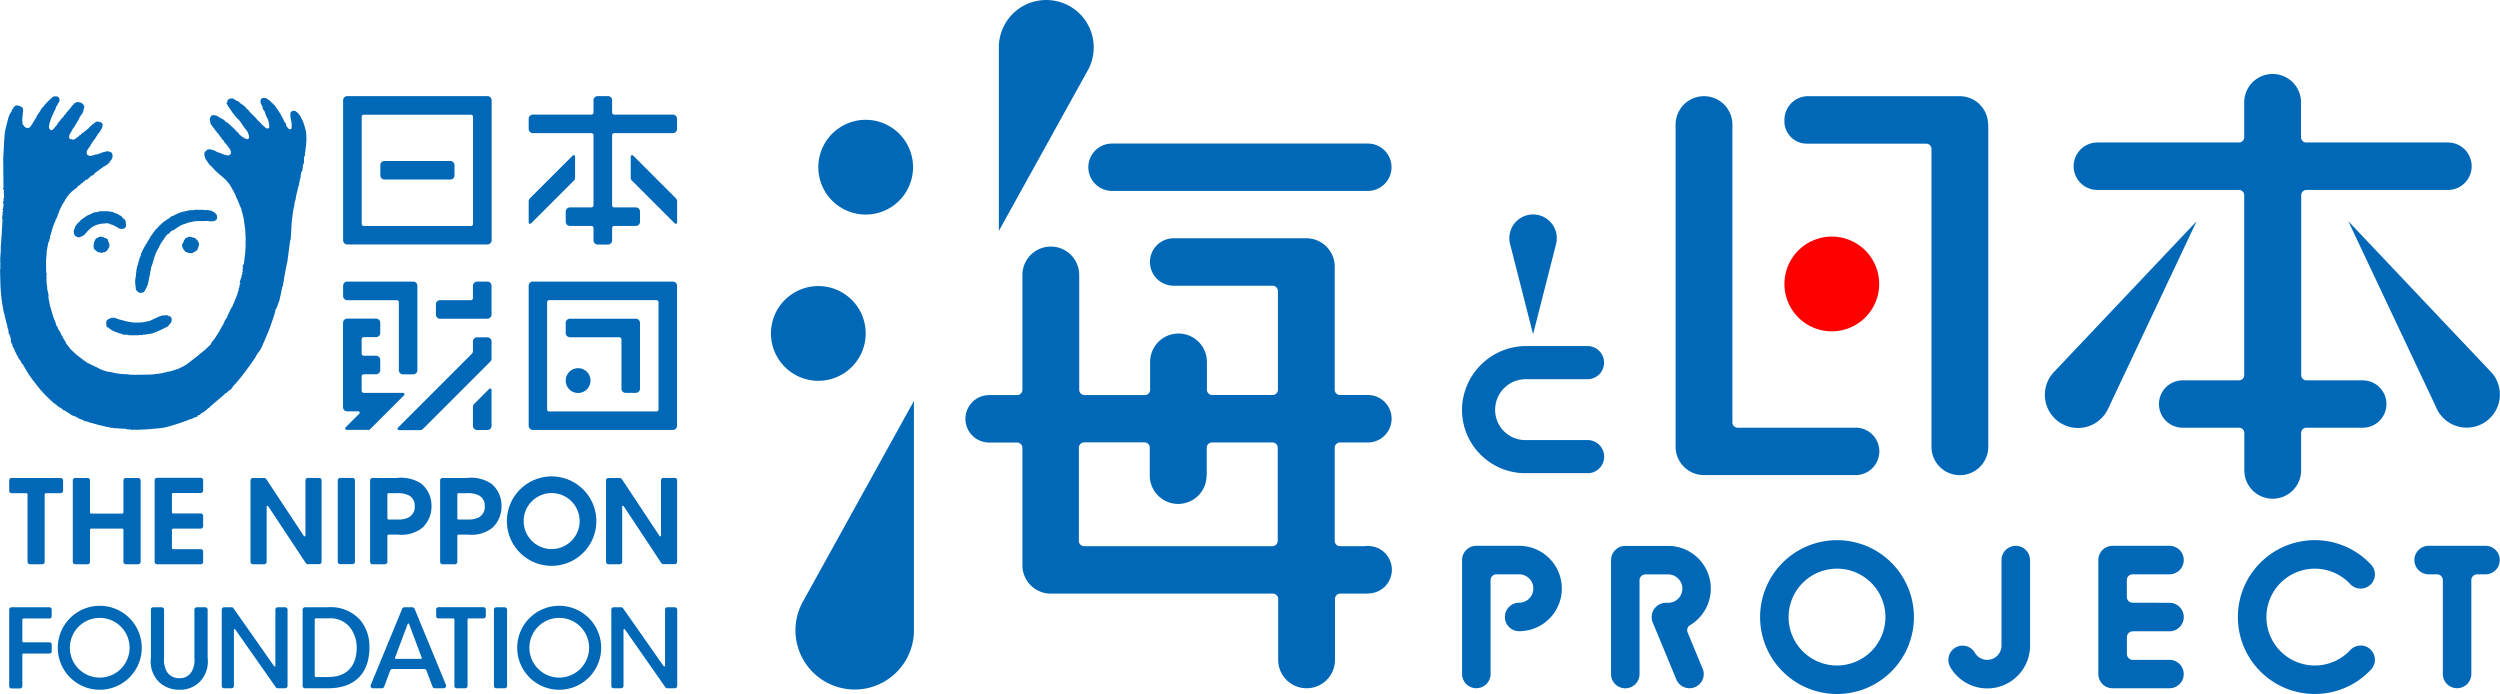 <svg xmlns="http://www.w3.org/2000/svg" width="283.454" height="78.686" viewBox="0 0 283.454 78.686">
  <g id="グループ_1" data-name="グループ 1" transform="translate(-0.007 0.006)">
    <path id="パス_1" data-name="パス 1" d="M2.02,11.96a.465.465,0,0,0-.24,0c-.08.03-.08.09-.08.09a.168.168,0,0,1-.08.04c-.05,0-.08.1-.09.13s-.05.09-.05.09l-.11.13s-.03.03-.02.06a.238.238,0,0,1-.03.12c-.02.02-.16.24-.19.29s-.15.37-.16.4a2.835,2.835,0,0,0-.07.28c-.03.08-.33,1.27-.33,1.36s-.03.14-.05.45a4.843,4.843,0,0,1-.04.52c0,.09-.12,2.2-.11,2.32a1.382,1.382,0,0,1,0,.29c0,.08.01.21.01.34S.4,21.16.4,21.24s-.14.18.03.28c0,0,.03,0,.03.07s-.05.12-.02.14.03.05,0,.08a.061.061,0,0,0,.01.1c.04.03.01.09,0,.12s-.02.08,0,.1a.4.4,0,0,1,0,.29c-.04.08-.07.25-.03.3s0,.07-.02.09-.11.07-.02.22a.47.47,0,0,1,0,.32s-.05.03,0,.07-.02.12-.02.15.02.04,0,.07-.14.09,0,.21c0,0-.02.13-.02.16s-.15.13-.01.14a.26.26,0,0,1-.03.15c-.03.06-.07.08-.03.1a.064.064,0,0,1,.01.1c-.05.07-.06.12-.02.15s0,.07,0,.07a.075.075,0,0,0,.03.12.814.814,0,0,1,0,.17c-.01.1-.09,1.45-.09,1.55S.09,27.97.09,28.11v.16s.05.06,0,.1v.12l-.07.97s.06.09.03.14-.08.12,0,.12v.37s-.11.07.02.1v.05s-.14.08,0,.12c0,0,0,.11-.04.12s.04,2.08.04,2.08a18.789,18.789,0,0,0,.38,2.9s0,.09.05.1c0,0,.02.12.03.17s.21.94.32,1.24v.12a.236.236,0,0,0,.07.19,1.024,1.024,0,0,1,.05.26.685.685,0,0,0,.08.36.407.407,0,0,1,.1.22c.01.09-.04.11.06.14,0,0,.03.23.03.34a.484.484,0,0,0,.11.36c.08.09.03.25.14.4a1.508,1.508,0,0,1,.18.36,6.976,6.976,0,0,0,.33.67.229.229,0,0,1,.07.13.141.141,0,0,0,.04.1c.03.04.19.24.22.28s.02.1.08.15,0,.13.08.15c0,0,0,.06.05.07a.075.075,0,0,1,.06.03s.07.11.08.13-.03.13.08.14c0,0,.09.2.11.23a1.27,1.27,0,0,0,.1.12c.02.02.01.12.05.12s.04.06.04.06a4.55,4.55,0,0,0,.45.68c.14.11.06.06.06.06s0,.12.1.14a.176.176,0,0,0,.01.06,1.294,1.294,0,0,0,.15.17s.06,0,.06.09c0,0,.31.39.4.51a12.684,12.684,0,0,0,1.36,1.46s.06.05.06.09.12.09.12.09.06-.07.08.03a.154.154,0,0,0,.08.13l.06.03s.24.19.28.21.1.04.11.09.05.05.1.07a.3.3,0,0,1,.1.1.387.387,0,0,0,.14.08c.06,0,.24.15.28.18s.06.02.07.05,0,.07.03.07a1.187,1.187,0,0,1,.22.08,1.54,1.54,0,0,1,.28.19c.04.05.12.04.16.07a.324.324,0,0,1,.09.08,2.482,2.482,0,0,0,.31.19c.07.04.17.06.32.12a1.135,1.135,0,0,1,.27.14.228.228,0,0,0,.15.07l.08.06a.472.472,0,0,0,.14.05.987.987,0,0,1,.29.11c.07.06.1.12.18.1s.14-.02.17.02.17.04.19.04.03.05.07.07a.117.117,0,0,0,.09,0,.873.873,0,0,0,.22.07c.13.02.18.02.19.06s.09.01.13.03c.04,0,.47.14.62.17s.59.14.7.17a3.141,3.141,0,0,0,.33.04c.04,0,.14.08.21.1s.07-.06.11-.05a.479.479,0,0,1,.11.05c.05.02.87.06,1.15.08a1.4,1.4,0,0,1,.47.06.2.2,0,0,0,.12.02c.08,0,.37.02.37.02s.02.11.16.01h.05a3.01,3.01,0,0,1,.31.01.2.2,0,0,0,.16,0h.12s.72-.04.84-.04,1.24-.1,1.41-.12a6.172,6.172,0,0,0,.79-.11,22.34,22.34,0,0,0,2.82-.92s.08-.06.12-.03.19-.09.46-.2a.244.244,0,0,1,.13-.02c.07.02.16-.12.18-.2s.12,0,.16-.02a3.211,3.211,0,0,0,.25-.22l.2-.1a5.362,5.362,0,0,0,.54-.45s.19-.08.19-.16l1.7-1.45s.01-.12.11-.1.31-.29.35-.29.41-.25.44-.44a3.1,3.1,0,0,1,.33-.36,31,31,0,0,0,2.16-2.86,1.487,1.487,0,0,0,.19-.34,4.644,4.644,0,0,1,.4-.55.29.29,0,0,1,.09-.15c.04-.03.76-1.71.9-2.06s.72-1.99.76-2.27.07-.21.09-.22.31-.79.36-.94.35-1.61.35-1.61a.512.512,0,0,0,.07-.1c.04-.07,0-.28.03-.34s.07-.17.07-.17a1.138,1.138,0,0,1,0-.19c.02-.06.28-1.57.31-1.64s.06-.29.09-.42.29-2.28.32-2.36a.531.531,0,0,0,.06-.19c.02-.08.1-1.9.14-2.19s.17-1.21.2-1.36a.884.884,0,0,1,.07-.2v-.08c0-.01.03-.03.03-.04s-.03-.05-.02-.06a.833.833,0,0,1,.04-.26c.02-.07.1-.31.1-.31a2.488,2.488,0,0,1,.03-.26c.02-.1.16-.72.21-.89a3.806,3.806,0,0,1,.1-.42.273.273,0,0,0,.06-.11c.02-.06-.04-.1-.02-.14a.81.81,0,0,0,.06-.13c.03-.06,0-.07.01-.15.09-.36.12-.36.12-.43a1.546,1.546,0,0,1,.03-.35.857.857,0,0,1,.14-.35c.07-.06.01-.1.04-.19s.04-.45.07-.51a.7.7,0,0,0,.1-.29,3.573,3.573,0,0,1,.01-.57c.03-.09.1-.14.1-.19a.793.793,0,0,1,0-.27c.03-.1.1-.67.13-1.04a7.184,7.184,0,0,0,.01-1.13c-.03-.25-.06-.41-.06-.41a1.06,1.06,0,0,1-.05-.12c-.03-.12-.06-.28-.08-.32a5.274,5.274,0,0,0-.23-.66c-.06-.09-.23-.44-.26-.51s-.18-.19-.2-.23c0,0,0-.08-.04-.1a.274.274,0,0,1-.07-.04,1.455,1.455,0,0,0-.2-.15.37.37,0,0,0-.21-.06s-.22-.07-.38.22a1.78,1.78,0,0,0,.04.74,4.041,4.041,0,0,1,.09.59v.04a.121.121,0,0,0,.02.17s.04.03-.01.08a.089.089,0,0,0-.03.11c0,.03,0,.08-.09.12s-.08.03-.18-.01-.22-.22-.3-.33-.03-.14-.05-.22a.475.475,0,0,0-.11-.19.2.2,0,0,1-.09-.11c-.02-.06-.25-.52-.32-.63a.894.894,0,0,1-.1-.22c0-.05-.04-.06-.06-.08s-.3-.46-.34-.5a.838.838,0,0,1-.16-.24.557.557,0,0,0-.09-.13c-.02-.03-.5-.49-.54-.52a.179.179,0,0,1-.05-.06c-.02,0-.3-.21-.35-.24a.778.778,0,0,0-.28-.05.463.463,0,0,0-.36.14s-.05.06-.04.28a.156.156,0,0,0,0,.1c.03.05.08.23.11.27s.08.13.1.17.04.18.05.26.02.08.03.09a.805.805,0,0,1,.16.21c.06.12.14.41.17.49s.15.27.18.36a2.949,2.949,0,0,1,.15.48c0,.1.05.36.04.42s0,.14-.15.18a.285.285,0,0,1-.25-.05,5.405,5.405,0,0,1-.45-.41c-.04-.06-.42-.42-.46-.46s-.23-.27-.3-.35-.39-.37-.46-.44-.27-.31-.3-.35,0-.04-.14-.12-.09-.12-.13-.16a1.9,1.9,0,0,0-.35-.31c-.13-.08-.28-.2-.32-.21s-.02-.07-.05-.09-.06-.01-.08-.04c-.02-.01-.04-.05-.06-.07s-.08-.04-.1-.05a.448.448,0,0,1-.11-.01c-.03-.02-.14-.12-.16-.13a.632.632,0,0,1-.09-.04c-.03,0-.11-.09-.18-.09a.585.585,0,0,0-.34.02c-.14.06-.15.08-.15.08a.637.637,0,0,1-.07.02c-.01,0,0,.08-.02.1s-.07.06-.03.11-.01.08-.03.09-.08.09-.07.13.07.12.12.18,0,.07.04.11.37.51.4.57a1.941,1.941,0,0,0,.23.32c.07.08.21.25.23.27s.03.07.06.1.07.03.1.07.02.1.04.13.04.02.08.04a.243.243,0,0,1,.13.1c.03.05.25.33.29.4a1.509,1.509,0,0,1,.13.24c.03.04.1.02.1.12a.529.529,0,0,0,.09.11c.03.02.06.1.09.12s.13.19.19.24a.461.461,0,0,1,.09.17c.02.07.09.22.11.28a.892.892,0,0,1,.02.33.217.217,0,0,1-.16.16c-.07,0-.19-.08-.22-.08,0,0-.08.02-.1,0-.03,0-.03-.09-.06-.11s-.11-.01-.15-.02-.11-.11-.14-.13a2.876,2.876,0,0,1-.27-.22.266.266,0,0,0-.06-.1c-.04-.03-.04-.08-.07-.1s-.08-.03-.11-.05a.436.436,0,0,1-.08-.1,1.8,1.8,0,0,0-.18-.2l-.17-.17c-.03-.03-.29-.26-.32-.29s-.02-.05-.04-.07a.412.412,0,0,0-.08-.03.474.474,0,0,1-.13-.12c-.02-.02-.03-.07-.06-.08a.134.134,0,0,0-.09-.02c-.04,0-.1-.06-.12-.08s-.13-.11-.15-.13-.01-.05-.04-.08a.175.175,0,0,0-.1-.05s-.3-.15-.33-.18c0,0-.07-.05-.09-.07s-.05-.01-.08-.02a.912.912,0,0,1-.21-.15.471.471,0,0,0-.16-.04c-.03-.01-.16-.01-.19-.04a.286.286,0,0,0-.24.04c-.09.07-.14.12-.15.16s-.05.12-.06.13-.06.09-.03.13a.194.194,0,0,1,.03.12c0,.04.03.24.04.29s.04.08.04.1a.131.131,0,0,0,.05.11c.03.04.23.31.28.37a3.335,3.335,0,0,0,.24.32c.06.07.1.1.1.12s.03.09.06.1.05.05.06.07.04.02.07.04a1.29,1.29,0,0,1,.09.16.383.383,0,0,1,.08.11c.01.03.14.14.17.18s.03.11.05.14.04.07.09.08a.168.168,0,0,1,.09.07c.03.03.03.09.05.12a1.548,1.548,0,0,0,.2.24c.07.07.24.31.29.37s.02.09.05.11l.07.05a1.915,1.915,0,0,1,.17.3.74.74,0,0,1,.02.32c0,.04-.12.15-.15.17a.146.146,0,0,1-.12.04c-.05,0-.15.02-.18,0a.161.161,0,0,1-.07-.04,1.866,1.866,0,0,0-.25-.04c-.04-.01-.43-.18-.46-.2s-.14-.03-.21-.05-.36-.19-.41-.21a2.482,2.482,0,0,0-.43-.13.792.792,0,0,0-.31,0,.449.449,0,0,0-.17.1c-.02.02-.08.11-.09.12a.149.149,0,0,1-.07.03c-.02,0-.06.07-.06.12s-.03.12-.03.16a.538.538,0,0,0,.04.22.476.476,0,0,1,.06.18.365.365,0,0,0,.03.15.577.577,0,0,0,.08.1c.03.03.19.28.24.34a.291.291,0,0,1,.05.1,2.158,2.158,0,0,0,.22.23,5.286,5.286,0,0,1,.41.41c.06.07.12.14.16.18s.39.35.5.44.5.43.59.51.32.38.4.46a5.554,5.554,0,0,1,.34.54c.07.11.08.17.11.21s.06.05.07.09.22.44.25.52a2.032,2.032,0,0,1,.09.25c0,.03.06.1.08.15s.21.49.23.54a.652.652,0,0,1,.05.15.191.191,0,0,0,.05.1c0,.02.14.31.17.43s.03.22.05.25.05.14.06.2.15.56.16.68.08.6.09.66,0,.17.01.21.03.11.04.19.04.53.04.6.03.68.03.73a.138.138,0,0,1-.02.07c0,.01-.05.04,0,.09,0,0,.01.07.01.1s-.01.54-.02.61-.02.42-.03.51-.04.34-.04.39-.02.05-.03.14-.02.23-.02.28a2.048,2.048,0,0,1-.05.24.714.714,0,0,1-.02.21c-.01.04-.07.1-.08.12s-.02.08-.04.1a.1.1,0,0,0,.02.12.051.051,0,0,1,0,.09.117.117,0,0,0-.03.14c.04.05.02.07.01.09s-.07.04-.02.09a.106.106,0,0,1,.01.14c-.01.01-.06,0-.07.03s.04.06.06.1a.073.073,0,0,1-.02.09c-.02.02-.1.05-.07.07s.03.02.03.06-.01.07-.03.08a.055.055,0,0,0-.04.05v.09c0,.02.02.05.01.08s0,.04-.03.05-.04,0-.05.04a1.01,1.01,0,0,0-.03.17c-.01.04-.01.05-.03.06a.032.032,0,0,0-.03.03.172.172,0,0,1-.01.08.188.188,0,0,0-.01.12.1.1,0,0,0,.05.1.063.063,0,0,1,0,.09.179.179,0,0,0-.07.05.855.855,0,0,0,0,.16c-.01.02-.06.06-.06.08s0,.03.02.04a.113.113,0,0,1-.01.08c0,.01-.03.04-.04.05s-.07.03-.03.06.03.03.02.06a1.23,1.23,0,0,1-.06.22c-.02.04-.13.45-.18.55s-.23.59-.27.67-.16.38-.18.43a.913.913,0,0,1-.1.16c-.02.02-.23.44-.25.49s-.19.39-.21.42a.983.983,0,0,0-.05.16.34.34,0,0,1-.07.15c-.02.04-.17.22-.19.27s-.06.11-.07.14a.134.134,0,0,1-.02.09c-.02.03-.03.03-.04.07a.351.351,0,0,0-.06.14.914.914,0,0,1-.16.24.539.539,0,0,0-.03.1c-.01.02-.06.06-.07.08a.16.16,0,0,1-.03.08c-.01.03-.08.12-.09.15s-.02.07-.05.12-.34.52-.38.6-.16.23-.19.28c0,0-.2.25-.23.3a1.872,1.872,0,0,0-.2.29.2.2,0,0,1-.06.12c-.02.03-.4.35-.44.41a1.583,1.583,0,0,1-.13.13.607.607,0,0,0-.1.07c-.02.02-1.11.92-1.18.96s-.59.46-.64.49a.983.983,0,0,1-.15.12c-.06.04-.25.15-.32.19s-.51.26-.59.3-.71.24-.81.27-.24.07-.29.08h-.14a1.284,1.284,0,0,0-.21.07c-.07.02-.68.15-.81.16s-.59.08-.67.09-2.14.05-2.24.04-.42-.01-.46-.02-.08-.04-.11-.04-.73-.02-.77-.03-.55-.07-.64-.09-.27-.06-.33-.07-.29-.07-.37-.08a3.029,3.029,0,0,1-.37-.05c-.04-.02-.04-.04-.09-.05s-.15-.04-.21-.05-.38-.16-.45-.19-.29-.17-.36-.19c-.05-.02-.14-.06-.18-.08a3.264,3.264,0,0,0-.38-.18,1.019,1.019,0,0,1-.15-.08,2.719,2.719,0,0,0-.25-.11.874.874,0,0,1-.2-.12c-.01-.01-.03-.06-.05-.07a.811.811,0,0,1-.11-.03.22.22,0,0,0-.1-.09.309.309,0,0,1-.12-.09c-.03-.02-.58-.44-.69-.53s-.65-.58-.73-.68-.44-.57-.49-.64a.435.435,0,0,1-.06-.15.156.156,0,0,0-.06-.1c-.04-.04-.27-.45-.29-.48s-.02-.12-.04-.13-.07-.08-.1-.11a.379.379,0,0,1-.06-.13c0-.04-.05-.05-.05-.11a.157.157,0,0,0-.07-.15s-.05-.06-.05-.09-.03-.05-.06-.07a.273.273,0,0,1-.07-.13,1.243,1.243,0,0,0-.06-.18.627.627,0,0,0-.12-.18c-.03-.04-.08-.08-.08-.12a.915.915,0,0,0-.01-.17,1.557,1.557,0,0,0-.06-.15c-.01-.04-.24-.57-.28-.73s-.31-1.05-.33-1.16-.14-.72-.14-.76a1.5,1.5,0,0,1-.02-.2v-.27a.535.535,0,0,1-.04-.16c0-.03-.03-.16-.04-.21a.527.527,0,0,1-.05-.15c0-.03-.02-.26-.02-.26s.04-.01.03-.03-.03-.04-.03-.04a.9.9,0,0,1-.02-.13c0-.03-.04-.38-.05-.44v-.73c0-.03-.02-.04,0-.05s.02-.11,0-.15a.647.647,0,0,1-.04-.2v-.3c0-.03-.02-.86-.01-.96s.04-.52.04-.54a.06.06,0,0,1,.03-.06c.02-.01-.02,0-.02-.04s.02-.38.03-.46.1-.56.12-.65a1.422,1.422,0,0,1,.06-.3c.03-.04.06,0,.06-.16a.137.137,0,0,0,.05-.11.154.154,0,0,1,.03-.11.222.222,0,0,0,.04-.07c.02-.05,0-.21.02-.25s.28-.97.33-1.12.23-.54.27-.65.03-.17.06-.21a.251.251,0,0,1,.08-.07c.04-.02,0-.07.01-.09a.846.846,0,0,1,.09-.15c.04-.03.01-.05,0-.07a.864.864,0,0,1,.05-.15s.04,0,.05-.08a4.889,4.889,0,0,1,.21-.55c.03-.04.21-.45.29-.55a3.644,3.644,0,0,0,.2-.33c.04-.06.17-.3.22-.37a3.346,3.346,0,0,1,.31-.4c.08-.08.22-.24.27-.28s.16-.13.2-.16a1.6,1.6,0,0,1,.26-.19c.08-.03.23-.23.23-.23s.13-.15.18-.16.15.03.11-.08a.044.044,0,0,1,.03-.04c.04,0,.12-.12.16-.12s.09,0,.11-.03-.09-.07.02-.1a.929.929,0,0,0,.23-.13s-.02-.09.02-.1.1-.02.16-.02.1.02.11-.02-.05-.12.02-.11.12,0,.16-.11.06-.03.1-.06.05-.11.1-.13a.471.471,0,0,1,.15-.06c.06,0,.09,0,.12-.1a.214.214,0,0,0,.06-.01c.02,0,.03,0,.05-.07a.2.2,0,0,1,.1-.12c.06-.02.52-.38.61-.44s.33-.26.37-.27.05-.02.09-.03.07-.09.11-.09a.2.2,0,0,0,.07-.02s.02-.05.06-.05.07,0,.07-.01c.01-.03.01-.09.05-.11s.12-.1.15-.11.06,0,.06-.03v-.11a1.061,1.061,0,0,1,.15-.15.187.187,0,0,0,.06-.07.2.2,0,0,1,.02-.1.626.626,0,0,0,.09-.25.871.871,0,0,0-.05-.34.42.42,0,0,0-.26-.2c-.12-.02-.21-.04-.22-.04s-.03-.03-.08-.02a.239.239,0,0,0-.09.02c-.04.01-.17.05-.26.07s-.17.05-.21.05a.121.121,0,0,0-.09.03.482.482,0,0,1-.1.08.442.442,0,0,0-.15.02c-.05.01-.06.01-.09.04a.139.139,0,0,1-.09.04,1.207,1.207,0,0,0-.25.03c-.05,0-.11.05-.15.06a1.388,1.388,0,0,1-.17.03,1.894,1.894,0,0,0-.18.06.364.364,0,0,1-.25-.04c-.14-.06-.2-.09-.21-.12a1.09,1.09,0,0,1-.03-.26v-.06a.048.048,0,0,1,0-.07,1.856,1.856,0,0,0,.12-.18.784.784,0,0,1,.14-.2c.04-.05.04-.1.12-.16s.05-.12.05-.12a.544.544,0,0,1,.04-.08c.02-.03.25-.38.32-.47s.24-.33.28-.37,0-.08.04-.11.08-.1.1-.12,0-.07.03-.1.03-.04.1-.1a1.1,1.1,0,0,0,.2-.28c.05-.08.13-.22.17-.3a.476.476,0,0,0,.06-.18.138.138,0,0,1,.03-.1v-.12a.182.182,0,0,0-.06-.16.642.642,0,0,0-.22-.14.889.889,0,0,0-.36-.04.241.241,0,0,0-.19.08c-.04.03-.2.15-.24.17s-.31.28-.35.31-.08.06-.1.08a.363.363,0,0,0-.03.07c0,.02-.31.25-.38.31s-.25.21-.3.24a1.091,1.091,0,0,1-.11.06c-.05.03-.11.15-.14.17a.161.161,0,0,1-.09.03c-.03,0-.05-.04-.05.02s-.1.12-.12.14-.39.28-.42.3a.281.281,0,0,1-.11.05,1.342,1.342,0,0,1-.21-.01c-.03-.02-.07-.13-.08-.05,0,0,.01.02-.03.02a.2.2,0,0,1-.11-.03.421.421,0,0,1-.09-.14.43.43,0,0,1,.02-.25,1.251,1.251,0,0,1,.06-.18c.03-.05.11-.18.16-.26s.11-.2.13-.23.02-.07.04-.1.05-.05.1-.11.16-.25.19-.3.05-.16.1-.18.04-.05.06-.09.14-.23.18-.29a1.632,1.632,0,0,0,.09-.19,1.1,1.1,0,0,1,.14-.26,3.469,3.469,0,0,1,.22-.32.307.307,0,0,0,.07-.12c.01-.02,0-.11.03-.12a.133.133,0,0,0,.04-.1c0-.04-.01-.16.01-.18s.06-.06.07-.1a1.408,1.408,0,0,0-.01-.2.827.827,0,0,0-.15-.23.617.617,0,0,0-.3-.19,1.168,1.168,0,0,1-.24-.05.2.2,0,0,0-.13.01.329.329,0,0,1-.12.06.349.349,0,0,0-.13.05c-.03.03-.27.29-.3.32a1.022,1.022,0,0,0-.13.17,5.755,5.755,0,0,1-.48.56.362.362,0,0,0-.09.13c-.03.08,0,.06-.04.09s-.08.02-.13.09a2.721,2.721,0,0,1-.16.25s-.26.25-.29.29a.479.479,0,0,0-.05.11c-.02.03-.21.21-.24.26s-.02.09-.04.12-.32.38-.37.44a.888.888,0,0,1-.25.23.2.2,0,0,1-.23-.06.453.453,0,0,1-.12-.28,2.385,2.385,0,0,1,.06-.41c.03-.12.19-.61.22-.68s.29-.63.33-.71.09-.16.11-.22.04-.13.06-.19a1.211,1.211,0,0,1,.1-.2c.01-.02.05,0,.07-.09a.723.723,0,0,1,.11-.21s.07-.12.1-.16a.267.267,0,0,0,.03-.18.108.108,0,0,1,0-.11.235.235,0,0,0-.08-.18c-.08-.08-.11-.14-.36-.14a.726.726,0,0,0-.3.05c-.04,0-.07.04-.09.08a.781.781,0,0,1-.16.15,5.079,5.079,0,0,0-.41.39c-.04.04-.22.23-.25.26s-.03.06-.05.09-.35.38-.38.43a1.637,1.637,0,0,0-.07.15c-.02.03-.24.35-.27.4a1.426,1.426,0,0,0-.16.24l-.02.08a.293.293,0,0,1-.06.1c-.02.04-.22.37-.25.41s-.03.07-.05.08-.05.05-.05.09-.22.34-.25.39a1.044,1.044,0,0,1-.26.21,1.547,1.547,0,0,1-.31-.06,1.2,1.2,0,0,1-.23-.22,1.856,1.856,0,0,0-.12-.18c-.03-.03-.03-.06-.02-.11a.379.379,0,0,0,0-.15.858.858,0,0,1-.02-.22,3.378,3.378,0,0,1,.05-.49c.02-.12.01-.3.02-.34s.03-.04.03-.08a.389.389,0,0,0-.02-.15c0-.03-.02-.05,0-.07s.03-.03.02-.08a.81.81,0,0,0-.06-.13.56.56,0,0,0-.18-.16.6.6,0,0,0-.17-.07Z" fill="#0068b7"/>
    <path id="パス_2" data-name="パス 2" d="M10.63,24.1s-.5.25-.54.26a.647.647,0,0,0-.13.04s-.32.21-.39.26-.3.21-.36.26a.3.3,0,0,0-.11.13c0,.03-.03.04-.07.07a.609.609,0,0,0-.12.09,2.691,2.691,0,0,0-.33.41,1.222,1.222,0,0,0-.1.2.254.254,0,0,1-.02.12.462.462,0,0,0-.09.21,1.927,1.927,0,0,0,.01.24.911.911,0,0,0,.13.33.238.238,0,0,0,.11.06c.04,0,.05.04.08.06a.217.217,0,0,0,.16.06.47.47,0,0,0,.18-.02,1.894,1.894,0,0,1,.18-.06c.04-.01.17-.09.24-.12a.527.527,0,0,0,.15-.12c.06-.05.17-.21.23-.27a3.834,3.834,0,0,1,.28-.29c.07-.05.21-.19.27-.23a1.165,1.165,0,0,1,.28-.16,1.456,1.456,0,0,0,.16-.09,2.159,2.159,0,0,1,.39-.12c.06,0,.07-.02.16-.04a2.453,2.453,0,0,1,.39-.04c.1,0,.26-.04.38-.03a.727.727,0,0,1,.28.06c.07.02.1.06.14.07s.14.03.21.06a2.117,2.117,0,0,1,.27.13c.1.06.29.16.35.2a.556.556,0,0,0,.17.09,1.426,1.426,0,0,0,.36.02.475.475,0,0,0,.34-.23s.05,0,.01-.33-.01-.25-.05-.36a.3.3,0,0,0-.12-.16,1.844,1.844,0,0,1-.25-.23c-.03-.04-.04-.08-.09-.11s-.13-.11-.16-.11a.148.148,0,0,1-.07-.01c-.02,0-.02-.05-.07-.07s-.11-.07-.15-.08-.03-.04-.08-.04a.274.274,0,0,1-.12-.02c-.04-.02-.14-.1-.18-.1a.279.279,0,0,1-.1-.01c-.02-.01-.04-.06-.08-.07s-.28-.02-.34-.03-.14-.04-.2-.04a2.288,2.288,0,0,0-.37.01.808.808,0,0,1-.16-.01,2.13,2.13,0,0,0-.43.02c-.06.02-.1.06-.15.07s-.25.02-.31.03a.758.758,0,0,0-.16.03Z" fill="#0068b7"/>
    <path id="パス_3" data-name="パス 3" d="M11.57,26.83a.656.656,0,0,0-.2,0c-.05.01-.13.04-.17.05s-.06.05-.09.07-.05.04-.08.04a.159.159,0,0,0-.12.04,1.47,1.47,0,0,0-.1.13,2.351,2.351,0,0,0-.12.29.476.476,0,0,0-.05.19c0,.04-.02.17-.02.24a.761.761,0,0,0,.05.32.494.494,0,0,0,.19.19c.08.06.18.14.22.17s.04.03.08.04a.482.482,0,0,0,.12,0,.1.1,0,0,1,.11.03.156.156,0,0,0,.13.04.851.851,0,0,0,.17-.06.784.784,0,0,1,.14-.02.11.11,0,0,0,.09-.02.36.36,0,0,1,.12-.08c.04-.02.09-.03.1-.07s.06-.12.08-.14.03-.07.07-.1a.621.621,0,0,0,.08-.12c0-.03.03-.07.03-.09s.01-.1.01-.17.02-.13-.01-.17a1.111,1.111,0,0,1-.07-.16c-.02-.04-.06-.09-.07-.12s-.02-.09-.02-.12a.175.175,0,0,0-.06-.14.784.784,0,0,0-.21-.09c-.06-.02-.12-.05-.17-.07a.334.334,0,0,0-.12-.05h-.06a.187.187,0,0,0-.04-.03Z" fill="#0068b7"/>
    <path id="パス_4" data-name="パス 4" d="M23.29,23.81a1.655,1.655,0,0,1-.27-.02,5.8,5.8,0,0,0-.59,0,.276.276,0,0,1-.14-.02.149.149,0,0,0-.14.02,2.534,2.534,0,0,1-.3.03.889.889,0,0,1-.22.01.3.3,0,0,0-.14,0c-.07.03-.46.1-.53.13s-.08,0-.16.03-.14.03-.18.04a4.6,4.6,0,0,0-.54.21c-.05.04-.1.02-.15.06a.77.77,0,0,1-.13.09s-.14.06-.2.08-.05,0-.12.04-.17.1-.18.13a.572.572,0,0,1-.07.08c-.02.02-.26.14-.34.2a2.776,2.776,0,0,1-.27.19c-.05.03-.29.25-.37.32s-.23.21-.28.26a1.528,1.528,0,0,0-.14.17c-.02.02-.08.01-.07.04s.04.06-.01.06a.1.1,0,0,0-.08.04c-.02.03-.07.08-.09.11s-.11.16-.13.2-.04.08-.07.08-.05,0-.05.05a.1.1,0,0,1-.04.09.835.835,0,0,1-.12.16c-.02.02-.08.07-.09.1a.362.362,0,0,1-.05.13c-.04.06-.26.42-.29.48s-.08.12-.09.14,0,.09-.04.1a.145.145,0,0,0-.09.08.615.615,0,0,1-.03.11c-.01.04-.05.05-.06.06a.226.226,0,0,0-.05.11.573.573,0,0,1-.1.19c-.02.03-.07.07-.08.1a.333.333,0,0,1,0,.1c-.02.03-.09.05-.09.09v.11c-.01.03-.06.07-.09.11a.346.346,0,0,0-.04.21.133.133,0,0,1-.05.13,1.347,1.347,0,0,0-.08.19c-.03.1-.16.52-.18.63a1.186,1.186,0,0,1-.05.23.2.2,0,0,0-.05.09c0,.04-.05.13-.05.16a.454.454,0,0,1,.02.08.612.612,0,0,1-.05.12.392.392,0,0,0-.02.17.862.862,0,0,1-.01.17.527.527,0,0,0-.05.15.71.71,0,0,1,.02.14,1.328,1.328,0,0,1-.06.3c0,.06-.05.47-.04.54s.04.42.06.53a.334.334,0,0,1,0,.15c0,.04.04.07.04.1s-.08.07.02.09a.231.231,0,0,1,.06.07.258.258,0,0,0,.09.09c.04.03.12.09.17.12a.235.235,0,0,0,.13.05c.05,0,.08-.03.13-.03a.475.475,0,0,0,.12,0,.418.418,0,0,0,.21-.13.986.986,0,0,0,.13-.2c.03-.07.09-.19.12-.25s.05-.12.08-.17a.4.4,0,0,0,.07-.18c.01-.06.09-.36.11-.48s.05-.31.07-.36.04-.18.04-.21.02-.06.04-.16.03-.26.05-.34a1.092,1.092,0,0,0,.05-.17c.02-.08,0-.19.03-.25a4.293,4.293,0,0,0,.16-.43c.02-.08.08-.25.1-.34a3.782,3.782,0,0,1,.15-.5.424.424,0,0,0,.06-.15.851.851,0,0,1,.06-.19,1.505,1.505,0,0,0,.1-.17c.02-.03,0-.12.06-.16s.06-.08.08-.12.09-.14.12-.2a1.2,1.2,0,0,1,.13-.28.2.2,0,0,0,.06-.11.179.179,0,0,1,.06-.1,1.152,1.152,0,0,0,.07-.11c.03-.03.05-.08.08-.11s.05-.1.08-.12.03-.04.04-.04a.082.082,0,0,0,.06-.09.2.2,0,0,1,.06-.11,1.761,1.761,0,0,1,.13-.18.924.924,0,0,1,.15-.17c.04-.02.05-.06.08-.07a.172.172,0,0,0,.08-.01c.02-.02,0-.03.05-.06s.12-.13.16-.17.11-.14.14-.15.03.02.08,0c.05,0,.07-.04.12-.05s.1-.07.14-.09.41-.28.5-.33a2.808,2.808,0,0,1,.38-.2,1.587,1.587,0,0,1,.2-.07c.06,0,.04-.03.08-.03a.311.311,0,0,0,.11-.01c.02-.01.05-.06.09-.07a3.782,3.782,0,0,1,.42-.1,3.986,3.986,0,0,1,.58-.12c.11,0,.39-.02.44-.02s.03,0,.06.01h.43c.09,0,.39-.02.45-.02a.133.133,0,0,1,.1.03.281.281,0,0,0,.11.01h.4a.8.8,0,0,0,.35-.14.336.336,0,0,0,.1-.2c0-.03.02-.04.02-.07a.145.145,0,0,0-.02-.07v-.19c-.01-.03-.06-.07-.1-.12s-.08-.11-.1-.13-.12-.11-.16-.14-.1-.02-.12-.03-.07-.05-.09-.08a.114.114,0,0,0-.08-.03,1.832,1.832,0,0,1-.21-.02c-.05,0-.1-.05-.13-.06s-.09-.03-.11,0-.01.03-.06.03h-.08a.239.239,0,0,0-.09-.03Z" fill="#0068b7"/>
    <path id="パス_5" data-name="パス 5" d="M21.06,26.98a.379.379,0,0,0-.08.12c-.03.05-.06.09-.07.11a.316.316,0,0,0-.07.13,1.832,1.832,0,0,1-.07.17c0,.03-.06.1-.08.13a.331.331,0,0,0-.04.15,1.229,1.229,0,0,0,.05.25,1.009,1.009,0,0,0,.09.18c.04.04.01.05.04.08s.07.06.1.1.05.09.07.12.02.03.06.04.07.01.1.02.07.04.1.05a.658.658,0,0,0,.15.04.164.164,0,0,1,.09.02.716.716,0,0,0,.17.01.8.8,0,0,0,.21-.05c.07-.02.12-.07.16-.08s.08-.05.12-.07.06-.07.1-.09a.333.333,0,0,0,.1-.06c.02-.03.05-.06.06-.08s0-.12.02-.14a.453.453,0,0,1,.05-.1c.02-.04.03-.11.04-.12s0-.04.03-.05c.01,0,.06-.04,0-.07,0,0-.02-.09,0-.1a.156.156,0,0,0,0-.12.433.433,0,0,0-.04-.11.431.431,0,0,1-.07-.1.892.892,0,0,0-.05-.1l-.2-.2a.6.6,0,0,0-.08-.08.234.234,0,0,1-.11-.02.488.488,0,0,0-.07-.03c-.04-.01-.06,0-.1-.01s-.09-.04-.14-.05a.737.737,0,0,0-.14-.04.274.274,0,0,0-.12.02.5.5,0,0,0-.13.03c-.03.02-.06.04-.1.07s-.07,0-.14.04Z" fill="#0068b7"/>
    <path id="パス_6" data-name="パス 6" d="M12.94,36.03a1.47,1.47,0,0,0-.3,0c-.06.02-.05.05-.08.06a.361.361,0,0,0-.17.03c-.03.02-.16.1-.2.13s-.07.05-.08.08a.767.767,0,0,0-.06.33,1.55,1.55,0,0,1,.04.29c-.02.04,0,.06.03.09s.04.08.09.08a.355.355,0,0,1,.1.02c.04.02.05.05.07.07a2.122,2.122,0,0,0,.3.22,4.036,4.036,0,0,0,.41.19c.13.05.27.1.33.12s.05.05.09.05a.915.915,0,0,1,.16.01c.04.02.11.08.15.08s.07-.02.1,0,.03.07.09.07.2-.02.26-.01a1.068,1.068,0,0,1,.25.03c.07.01.07.03.1.04h1.12c.07-.01.1-.04.15-.04s.1.02.17.02.08,0,.11-.03a.155.155,0,0,1,.11-.03.308.308,0,0,1,.1.01.365.365,0,0,0,.15-.03c.04,0,.47-.06.56-.08s.18,0,.21-.03a.152.152,0,0,1,.11-.06.163.163,0,0,0,.11-.05c.03-.02.1-.02.16-.05s.26-.11.41-.17.3-.14.42-.2.13-.09.18-.1.04-.03.11-.04a.6.6,0,0,0,.18-.09.855.855,0,0,0,.19-.19,1.261,1.261,0,0,1,.16-.2c.03-.02.07-.04.08-.08s0-.1.02-.12a.212.212,0,0,0,.04-.13.822.822,0,0,0-.02-.23.6.6,0,0,0-.08-.16c-.04-.04-.11-.07-.12-.09-.01,0-.05-.03-.06-.01-.02,0-.05.04-.07.02a.055.055,0,0,1-.03-.05.071.071,0,0,0-.08-.05h-.12c-.03,0-.03-.02-.08-.02a.507.507,0,0,0-.13.02c-.05.01-.23.01-.28.02a.9.9,0,0,0-.16.05c-.07.02-.28.1-.39.15l-.35.16c-.1.05-.31.15-.4.19a1.121,1.121,0,0,1-.17.08,1.621,1.621,0,0,0-.2.03c-.07,0-.28.07-.36.08a3.593,3.593,0,0,1-.46.05h-.68a2.425,2.425,0,0,1-.43-.05c-.09-.02-.38-.06-.49-.09s-.4-.11-.56-.15-.33-.09-.44-.13-.24-.09-.34-.13Z" fill="#0068b7"/>
    <path id="パス_7" data-name="パス 7" d="M5.08,56.04a.135.135,0,0,1,.14-.13H6.88a.286.286,0,0,0,.28-.28V54.47a.28.28,0,0,0-.28-.28H1.32a.271.271,0,0,0-.27.28v1.16a.278.278,0,0,0,.27.28H2.99a.142.142,0,0,1,.14.13v7.65a.278.278,0,0,0,.27.28H4.8a.271.271,0,0,0,.27-.28V56.04Z" fill="#0068b7"/>
    <path id="パス_8" data-name="パス 8" d="M15.95,54.47a.28.28,0,0,0-.28-.28h-1.4a.271.271,0,0,0-.27.28v3.62a.137.137,0,0,1-.14.14H10.35a.143.143,0,0,1-.14-.14V54.47a.278.278,0,0,0-.27-.28H8.53a.271.271,0,0,0-.27.28v9.22a.284.284,0,0,0,.27.28H9.94a.271.271,0,0,0,.27-.28V60.07a.143.143,0,0,1,.14-.14h3.51a.137.137,0,0,1,.14.14v3.62a.278.278,0,0,0,.27.28h1.4a.28.28,0,0,0,.28-.28Z" fill="#0068b7"/>
    <path id="パス_9" data-name="パス 9" d="M17.54,63.69a.28.28,0,0,0,.28.28h4.95a.271.271,0,0,0,.27-.28V62.53a.269.269,0,0,0-.27-.27H19.64a.137.137,0,0,1-.14-.14V60.07a.143.143,0,0,1,.14-.14h3.13a.271.271,0,0,0,.27-.28V58.49a.278.278,0,0,0-.27-.28H19.64a.137.137,0,0,1-.14-.14V56.02a.135.135,0,0,1,.14-.13h3.13a.278.278,0,0,0,.27-.28V54.45a.278.278,0,0,0-.27-.28H17.82a.28.28,0,0,0-.28.28v9.22Z" fill="#0068b7"/>
    <path id="パス_10" data-name="パス 10" d="M38.58,63.96a.28.28,0,0,1-.28-.28V54.46a.286.286,0,0,1,.28-.28h1.4a.271.271,0,0,1,.27.28v9.22a.278.278,0,0,1-.27.28Z" fill="#0068b7"/>
    <path id="パス_11" data-name="パス 11" d="M62.55,54.01a5.07,5.07,0,1,0,5.07,5.07,5.07,5.07,0,0,0-5.07-5.07Zm0,8.24a3.175,3.175,0,1,1,3.18-3.18,3.182,3.182,0,0,1-3.18,3.18Z" fill="#0068b7"/>
    <path id="パス_12" data-name="パス 12" d="M47.82,54.86a4.218,4.218,0,0,0-2.88-.67h-2.7a.271.271,0,0,0-.27.28v9.22a.271.271,0,0,0,.27.28h1.41a.28.28,0,0,0,.28-.28V60.75a.135.135,0,0,1,.13-.14h1.09a3.786,3.786,0,0,0,2.75-.78,3.3,3.3,0,0,0,1.03-2.47,3.219,3.219,0,0,0-1.11-2.49Zm-1.43,3.78a2.676,2.676,0,0,1-1.28.26H44.06a.135.135,0,0,1-.13-.14V56.04a.132.132,0,0,1,.13-.13h.97a2.777,2.777,0,0,1,1.33.25,1.292,1.292,0,0,1,.67,1.23,1.338,1.338,0,0,1-.65,1.25Z" fill="#0068b7"/>
    <path id="パス_13" data-name="パス 13" d="M55.76,54.86a4.218,4.218,0,0,0-2.88-.67h-2.7a.271.271,0,0,0-.27.28v9.22a.271.271,0,0,0,.27.28h1.41a.271.271,0,0,0,.27-.28V60.75a.137.137,0,0,1,.14-.14h1.09a3.786,3.786,0,0,0,2.75-.78,3.3,3.3,0,0,0,1.03-2.47,3.219,3.219,0,0,0-1.11-2.49Zm-1.43,3.78a2.676,2.676,0,0,1-1.28.26H52a.137.137,0,0,1-.14-.14V56.04a.135.135,0,0,1,.14-.13h.97a2.754,2.754,0,0,1,1.33.25,1.292,1.292,0,0,1,.67,1.23,1.338,1.338,0,0,1-.65,1.25Z" fill="#0068b7"/>
    <path id="パス_14" data-name="パス 14" d="M34.47,60.77a.14.14,0,0,0,.08.04.09.09,0,0,0,.09-.09V54.46a.278.278,0,0,1,.27-.28h1.28a.28.28,0,0,1,.28.28v9.22a.273.273,0,0,1-.28.28H34.91a.294.294,0,0,1-.23-.12l-4.27-6.46a.191.191,0,0,0-.08-.04.09.09,0,0,0-.09.09v6.26a.28.28,0,0,1-.28.28H28.68a.271.271,0,0,1-.27-.28V54.47a.278.278,0,0,1,.27-.28h1.28a.294.294,0,0,1,.23.12l4.27,6.46Z" fill="#0068b7"/>
    <path id="パス_15" data-name="パス 15" d="M74.78,60.77a.191.191,0,0,0,.08.04.09.09,0,0,0,.09-.09V54.46a.278.278,0,0,1,.27-.28h1.29a.271.271,0,0,1,.27.28v9.22a.271.271,0,0,1-.27.28H75.22a.279.279,0,0,1-.23-.12l-4.27-6.46a.191.191,0,0,0-.08-.04.09.09,0,0,0-.09.09v6.26a.271.271,0,0,1-.27.28H69a.28.28,0,0,1-.28-.28V54.47a.28.28,0,0,1,.28-.28h1.28a.294.294,0,0,1,.23.12l4.28,6.46Z" fill="#0068b7"/>
    <path id="パス_16" data-name="パス 16" d="M17.11,69.11a.258.258,0,0,1,.26-.26h.98a.265.265,0,0,1,.26.26v5.48a2.7,2.7,0,0,0,.33,1.58,1.608,1.608,0,0,0,1.4.72,1.527,1.527,0,0,0,1.37-.7,2.634,2.634,0,0,0,.34-1.6V69.11a.265.265,0,0,1,.26-.26h.98a.265.265,0,0,1,.26.26v5.48a3.279,3.279,0,0,1-1,2.81,3.158,3.158,0,0,1-2.19.8,3.34,3.34,0,0,1-2.23-.79,3.263,3.263,0,0,1-1.01-2.82V69.11Z" fill="#0068b7"/>
    <path id="パス_17" data-name="パス 17" d="M1.05,69.11a.265.265,0,0,1,.26-.26h4.3a.258.258,0,0,1,.26.26v.75a.258.258,0,0,1-.26.26H2.67a.132.132,0,0,0-.13.13v2.44a.132.132,0,0,0,.13.13H5.61a.258.258,0,0,1,.26.26v.75a.258.258,0,0,1-.26.26H2.67a.132.132,0,0,0-.13.13v3.57a.258.258,0,0,1-.26.26H1.31a.258.258,0,0,1-.26-.26V69.13Z" fill="#0068b7"/>
    <path id="パス_18" data-name="パス 18" d="M51.53,70.24a.132.132,0,0,0-.13-.13H49.72a.258.258,0,0,1-.26-.26V69.1a.258.258,0,0,1,.26-.26h5.11a.265.265,0,0,1,.26.26v.75a.265.265,0,0,1-.26.26H53.15a.132.132,0,0,0-.13.13v7.53a.265.265,0,0,1-.26.26h-.97a.252.252,0,0,1-.26-.26Z" fill="#0068b7"/>
    <path id="パス_19" data-name="パス 19" d="M40.89,70.34a4.49,4.49,0,0,0-3.77-1.49H34.58a.265.265,0,0,0-.26.26v8.66a.265.265,0,0,0,.26.26h2.63c3.23,0,4.68-1.92,4.68-4.6a4.7,4.7,0,0,0-1-3.09Zm-3.61,6.42H35.82a.132.132,0,0,1-.13-.13v-6.4a.132.132,0,0,1,.13-.13h1.47a2.849,2.849,0,0,1,2.36.98,3.738,3.738,0,0,1,.8,2.36c0,1.93-1,3.31-3.17,3.31Z" fill="#0068b7"/>
    <path id="パス_20" data-name="パス 20" d="M56.01,69.11a.265.265,0,0,1,.26-.26h.97a.265.265,0,0,1,.26.26v8.66a.258.258,0,0,1-.26.26h-.97a.258.258,0,0,1-.26-.26Z" fill="#0068b7"/>
    <path id="パス_21" data-name="パス 21" d="M11.32,68.68a4.76,4.76,0,1,0,4.76,4.76A4.759,4.759,0,0,0,11.32,68.68Zm0,8.14a3.385,3.385,0,1,1,3.38-3.38A3.382,3.382,0,0,1,11.32,76.82Z" fill="#0068b7"/>
    <path id="パス_22" data-name="パス 22" d="M63.41,68.68a4.76,4.76,0,1,0,4.76,4.76,4.759,4.759,0,0,0-4.76-4.76Zm0,8.14a3.385,3.385,0,1,1,3.39-3.38,3.391,3.391,0,0,1-3.39,3.38Z" fill="#0068b7"/>
    <path id="パス_23" data-name="パス 23" d="M32.61,77.77a.265.265,0,0,1-.26.26h-.86a.248.248,0,0,1-.21-.11l-4.6-6.56s-.04-.04-.07-.04a.082.082,0,0,0-.08.09v6.36a.265.265,0,0,1-.26.26h-.86a.258.258,0,0,1-.26-.26V69.11a.258.258,0,0,1,.26-.26h.86a.236.236,0,0,1,.21.11l4.6,6.56s.04.04.07.04a.082.082,0,0,0,.08-.09V69.11a.265.265,0,0,1,.26-.26h.86a.265.265,0,0,1,.26.26v8.66Z" fill="#0068b7"/>
    <path id="パス_24" data-name="パス 24" d="M76.78,77.77a.265.265,0,0,1-.26.26h-.86a.248.248,0,0,1-.21-.11l-4.59-6.56s-.04-.04-.07-.04a.09.09,0,0,0-.09.09v6.36a.258.258,0,0,1-.26.26h-.86a.258.258,0,0,1-.26-.26V69.11a.265.265,0,0,1,.26-.26h.86a.248.248,0,0,1,.21.11l4.6,6.56s.04.04.07.04a.09.09,0,0,0,.09-.09V69.11a.265.265,0,0,1,.26-.26h.86a.265.265,0,0,1,.26.26v8.66Z" fill="#0068b7"/>
    <path id="パス_25" data-name="パス 25" d="M50.58,77.67l-3.57-8.66a.265.265,0,0,0-.24-.16h-.92a.265.265,0,0,0-.24.16l-3.57,8.66a.563.563,0,0,0-.02.1.258.258,0,0,0,.26.26h1.04a.259.259,0,0,0,.24-.17l.69-1.84a.259.259,0,0,1,.24-.17h3.63a.259.259,0,0,1,.24.17l.69,1.84a.259.259,0,0,0,.24.17h1.04a.265.265,0,0,0,.26-.26.164.164,0,0,0-.02-.1Zm-2.75-3.03s-.04.06-.08.06H44.87s-.07-.02-.08-.06v-.06l1.44-3.84s.05-.05.08-.05a.089.089,0,0,1,.08.05l1.44,3.84v.06Z" fill="#0068b7"/>
    <path id="パス_26" data-name="パス 26" d="M43.6,18.25h7.47a.469.469,0,0,1,.47.47v1.16a.469.469,0,0,1-.47.47H43.6a.469.469,0,0,1-.47-.47V18.72A.469.469,0,0,1,43.6,18.25Z" fill="#0068b7"/>
    <path id="パス_27" data-name="パス 27" d="M55.27,10.89H39.39a.478.478,0,0,0-.48.47V27.24a.472.472,0,0,0,.48.47H55.27a.478.478,0,0,0,.48-.47V11.36a.472.472,0,0,0-.48-.47ZM53.64,25.38a.235.235,0,0,1-.23.24H41.26a.243.243,0,0,1-.24-.24V13.23a.229.229,0,0,1,.24-.23H53.41a.233.233,0,0,1,.23.23V25.38Z" fill="#0068b7"/>
    <path id="パス_28" data-name="パス 28" d="M72.57,44.07a.469.469,0,0,1-.47.47H70.94a.469.469,0,0,1-.47-.47v-5.6a.243.243,0,0,0-.24-.24h-5.6a.478.478,0,0,1-.48-.47V36.6a.472.472,0,0,1,.48-.47H72.1a.469.469,0,0,1,.47.47Z" fill="#0068b7"/>
    <path id="パス_29" data-name="パス 29" d="M66.96,43.14a1.405,1.405,0,1,1-1.4-1.4A1.4,1.4,0,0,1,66.96,43.14Z" fill="#0068b7"/>
    <path id="パス_30" data-name="パス 30" d="M76.3,31.92H60.42a.469.469,0,0,0-.47.47V48.27a.469.469,0,0,0,.47.47H76.3a.469.469,0,0,0,.47-.47V32.39A.469.469,0,0,0,76.3,31.92ZM74.67,46.41a.243.243,0,0,1-.24.24H62.28a.243.243,0,0,1-.24-.24V34.26a.243.243,0,0,1,.24-.24H74.43a.243.243,0,0,1,.24.24V46.41Z" fill="#0068b7"/>
    <path id="パス_31" data-name="パス 31" d="M47.33,41.97a.469.469,0,0,1-.47.47H45.7a.469.469,0,0,1-.47-.47v-7.7a.237.237,0,0,0-.24-.24h-5.6a.48.48,0,0,1-.48-.48V32.39a.472.472,0,0,1,.48-.47h7.47a.469.469,0,0,1,.47.47v9.57Z" fill="#0068b7"/>
    <path id="パス_32" data-name="パス 32" d="M55.74,32.39a.472.472,0,0,0-.48-.47H54.11a.478.478,0,0,0-.48.47v1.4a.235.235,0,0,1-.23.24H49.9a.469.469,0,0,0-.47.47v1.16a.469.469,0,0,0,.47.47h5.36a.478.478,0,0,0,.48-.47V32.4Z" fill="#0068b7"/>
    <path id="パス_33" data-name="パス 33" d="M41.69,48.75a.437.437,0,0,0,.33-.14l3.8-3.8a.282.282,0,0,0,.05-.11.158.158,0,0,0-.16-.16H41.25a.243.243,0,0,1-.24-.24V42.67a.237.237,0,0,1,.24-.24h1.39a.478.478,0,0,0,.48-.47V40.8a.478.478,0,0,0-.48-.47H41.25a.243.243,0,0,1-.24-.24V38.46a.237.237,0,0,1,.24-.24h1.39a.478.478,0,0,0,.48-.47V36.59a.478.478,0,0,0-.48-.47H39.38a.478.478,0,0,0-.48.47v9.57a.472.472,0,0,0,.48.47h1.25a.158.158,0,0,1,.16.16.161.161,0,0,1-.05.11l-1.56,1.56a.318.318,0,0,0-.04.11.163.163,0,0,0,.15.16h2.39Z" fill="#0068b7"/>
    <path id="パス_34" data-name="パス 34" d="M54.11,48.75a.478.478,0,0,1-.48-.47V46.13a.476.476,0,0,1,.14-.34l1.7-1.7a.282.282,0,0,1,.11-.05.158.158,0,0,1,.16.16v4.08a.472.472,0,0,1-.48.47Z" fill="#0068b7"/>
    <path id="パス_35" data-name="パス 35" d="M55.6,40.99a.444.444,0,0,0,.14-.34V38.71a.472.472,0,0,0-.48-.47H54.11a.478.478,0,0,0-.48.47v1.08a.437.437,0,0,1-.14.33l-8.37,8.37a.318.318,0,0,0-.04.11.164.164,0,0,0,.16.16h2.4a.437.437,0,0,0,.33-.14l7.63-7.63Z" fill="#0068b7"/>
    <path id="パス_36" data-name="パス 36" d="M72.57,23.98a.469.469,0,0,0-.47-.47H69.65a.243.243,0,0,1-.24-.24V15.33a.243.243,0,0,1,.24-.24H76.3a.469.469,0,0,0,.47-.47V13.46a.469.469,0,0,0-.47-.47H69.65a.243.243,0,0,1-.24-.24V11.36a.469.469,0,0,0-.47-.47H67.78a.478.478,0,0,0-.48.47v1.39a.235.235,0,0,1-.23.24H60.42a.469.469,0,0,0-.47.47v1.16a.469.469,0,0,0,.47.47h6.65a.235.235,0,0,1,.23.24v7.94a.249.249,0,0,1-.23.24H64.63a.478.478,0,0,0-.48.47v1.16a.472.472,0,0,0,.48.47h2.44a.235.235,0,0,1,.23.24v1.4a.472.472,0,0,0,.48.47h1.16a.469.469,0,0,0,.47-.47v-1.4a.237.237,0,0,1,.24-.24H72.1a.472.472,0,0,0,.47-.48Z" fill="#0068b7"/>
    <path id="パス_37" data-name="パス 37" d="M65.07,20.49a.5.5,0,0,0,.14-.34v-2.4a.158.158,0,0,0-.16-.16.21.21,0,0,0-.11.04l-4.85,4.85a.5.5,0,0,0-.14.33v2.4a.158.158,0,0,0,.16.16.161.161,0,0,0,.11-.05l4.85-4.85Z" fill="#0068b7"/>
    <path id="パス_38" data-name="パス 38" d="M71.66,20.49a.46.46,0,0,1-.14-.34v-2.4a.158.158,0,0,1,.16-.16.21.21,0,0,1,.11.04l4.85,4.85a.5.5,0,0,1,.14.33v2.4a.158.158,0,0,1-.16.16.143.143,0,0,1-.11-.05l-4.85-4.85Z" fill="#0068b7"/>
    <path id="パス_39" data-name="パス 39" d="M180.01,53.64h-7.36a7.192,7.192,0,0,1-6.88-7.2,7.291,7.291,0,0,1,7.21-7.21H180a1.88,1.88,0,1,1,0,3.76h-7.02a3.457,3.457,0,0,0-3.45,3.45,3.414,3.414,0,0,0,3.3,3.45h7.18a1.88,1.88,0,1,1,0,3.76Z" fill="#0068b7"/>
    <path id="パス_40" data-name="パス 40" d="M249.08,25.06,232.92,42.14h0a4.822,4.822,0,0,0-.36.43,3.758,3.758,0,1,0,6.15,4.32,4.33,4.33,0,0,0,.4-.73h0l9.96-21.1Z" fill="#0068b7"/>
    <path id="パス_41" data-name="パス 41" d="M282.78,42.58a3.037,3.037,0,0,0-.36-.43h0L266.26,25.07l9.96,21.1h0a3.267,3.267,0,0,0,.4.73,3.762,3.762,0,0,0,6.16-4.32Z" fill="#0068b7"/>
    <path id="パス_42" data-name="パス 42" d="M103.53,18.95a5.37,5.37,0,1,1-5.37-5.37A5.365,5.365,0,0,1,103.53,18.95Z" fill="#0068b7"/>
    <path id="パス_43" data-name="パス 43" d="M98.16,37.8a5.37,5.37,0,1,1-5.37-5.37A5.365,5.365,0,0,1,98.16,37.8Z" fill="#0068b7"/>
    <path id="パス_44" data-name="パス 44" d="M119.98.17a5.367,5.367,0,0,0-6.55,3.84,5.516,5.516,0,0,0-.17,1.13h0V26.17L123.44,7.79h0a4.907,4.907,0,0,0,.4-1.07A5.367,5.367,0,0,0,120,.17Z" fill="#0068b7"/>
    <path id="パス_45" data-name="パス 45" d="M103.63,71.28h0V45.45l-12.5,22.6a7.174,7.174,0,0,0-.72,1.73,6.717,6.717,0,1,0,13.01,3.35,6.6,6.6,0,0,0,.21-1.86Z" fill="#0068b7"/>
    <path id="パス_46" data-name="パス 46" d="M157.78,18.95a2.68,2.68,0,0,0-2.68-2.68H126.09a2.685,2.685,0,0,0,0,5.37H155.1A2.682,2.682,0,0,0,157.78,18.95Z" fill="#0068b7"/>
    <path id="パス_47" data-name="パス 47" d="M176.52,27.01a2.69,2.69,0,1,0-5.3.64h0l2.61,10.24,2.61-10.24h0A2.736,2.736,0,0,0,176.52,27.01Z" fill="#0068b7"/>
    <path id="パス_48" data-name="パス 48" d="M213.07,32.19a5.37,5.37,0,1,1-5.37-5.37A5.365,5.365,0,0,1,213.07,32.19Z" fill="red"/>
    <path id="パス_49" data-name="パス 49" d="M155.09,61.89a1.87,1.87,0,0,0-.34.03h-2.81a.6.6,0,0,1-.6-.6V50.76a.6.6,0,0,1,.6-.6h3.16a2.69,2.69,0,0,0,0-5.38h-3.16a.6.6,0,0,1-.6-.6V30.23a3.218,3.218,0,0,0-3.22-3.22H133.08a2.69,2.69,0,1,0,0,5.38H144.3a.6.6,0,0,1,.6.6V44.18a.6.6,0,0,1-.6.6h-6.85a.6.6,0,0,1-.6-.6V41.03h0a3.22,3.22,0,1,0-6.44,0v3.16a.6.6,0,0,1-.6.6h-6.84a.6.6,0,0,1-.6-.6h0V31.17a3.22,3.22,0,0,0-6.44,0h0V44.19a.6.6,0,0,1-.6.6h-3.17a2.69,2.69,0,0,0,0,5.38h3.17a.6.6,0,0,1,.6.6V64.08h0a3.218,3.218,0,0,0,3.22,3.22h25.18a.6.6,0,0,1,.6.6v6.91h0a3.22,3.22,0,0,0,6.44,0h0V67.9a.6.6,0,0,1,.6-.6h3.16v-.02a2.69,2.69,0,0,0,0-5.38Zm-18.26-7.98h0V50.76a.6.6,0,0,1,.6-.6h6.85a.6.6,0,0,1,.6.6V61.32a.6.6,0,0,1-.6.6H122.93a.6.6,0,0,1-.6-.6h0V50.76h0a.61.61,0,0,1,.6-.61h6.84a.6.6,0,0,1,.6.6v3.16h0a3.22,3.22,0,0,0,6.44,0Z" fill="#0068b7"/>
    <path id="パス_50" data-name="パス 50" d="M225.42,14.15v-.03a3.218,3.218,0,0,0-3.22-3.22H205.01a2.682,2.682,0,0,0-2.68,2.69,2.535,2.535,0,0,0,2.5,2.69H218.4a.6.6,0,0,1,.6.6V50.65h0a3.22,3.22,0,1,0,6.44,0h0V14.15h-.03Z" fill="#0068b7"/>
    <path id="パス_51" data-name="パス 51" d="M210.39,48.49H197.03a.6.6,0,0,1-.6-.6V14.12a3.22,3.22,0,0,0-6.44,0V50.64h0a3.218,3.218,0,0,0,3.22,3.22H210.4a2.69,2.69,0,0,0,0-5.38Z" fill="#0068b7"/>
    <path id="パス_52" data-name="パス 52" d="M277.55,16.15H261.43a.605.605,0,0,1-.53-.6V11.6h0a3.22,3.22,0,0,0-6.44,0h0v3.95a.6.6,0,0,1-.53.6H237.81a2.69,2.69,0,1,0,0,5.38h16.05a.6.6,0,0,1,.6.6V42.52a.6.6,0,0,1-.57.6h-6.41a2.685,2.685,0,0,0,0,5.37h6.42a.6.6,0,0,1,.57.6v4.23h0a3.22,3.22,0,1,0,6.44,0h0V49.09a.6.6,0,0,1,.57-.6h6.42a2.685,2.685,0,0,0,0-5.37h-6.41a.6.6,0,0,1-.57-.6V22.13a.6.6,0,0,1,.6-.6h16.04a2.69,2.69,0,1,0,0-5.38Z" fill="#0068b7"/>
    <path id="パス_53" data-name="パス 53" d="M230.17,63.5h0a1.615,1.615,0,1,0-3.23,0v9.69h0a1.619,1.619,0,0,1-3.01.83h0a1.608,1.608,0,0,0-3.01.8,1.567,1.567,0,0,0,.21.8v.01a4.852,4.852,0,0,0,9.05-2.42h0V63.52Z" fill="#0068b7"/>
    <path id="パス_54" data-name="パス 54" d="M208.29,61.24a8.72,8.72,0,1,0,8.72,8.72,8.715,8.715,0,0,0-8.72-8.72Zm0,14.21a5.49,5.49,0,1,1,5.49-5.49A5.495,5.495,0,0,1,208.29,75.45Z" fill="#0068b7"/>
    <path id="パス_55" data-name="パス 55" d="M267.66,73.19a1.627,1.627,0,0,0-1.25.59,5.49,5.49,0,1,1-.01-7.65h0a1.621,1.621,0,0,0,2.88-1.01,1.629,1.629,0,0,0-.46-1.13h0a8.721,8.721,0,1,0,.09,11.84h0a1.62,1.62,0,0,0-1.24-2.65Z" fill="#0068b7"/>
    <path id="パス_56" data-name="パス 56" d="M172.24,61.88h-4.85a1.611,1.611,0,0,0-1.61,1.62V76.41a1.615,1.615,0,1,0,3.23,0V65.76a.664.664,0,0,1,.66-.65h2.58a1.61,1.61,0,0,1,0,3.22,1.615,1.615,0,1,0,0,3.23,4.84,4.84,0,0,0,0-9.68Z" fill="#0068b7"/>
    <path id="パス_57" data-name="パス 57" d="M281.83,61.88h-6.46a1.615,1.615,0,1,0,0,3.23h.95a.666.666,0,0,1,.66.66V76.41a1.615,1.615,0,0,0,3.23,0h0V65.77a.659.659,0,0,1,.66-.66h.95a1.615,1.615,0,1,0,0-3.23Z" fill="#0068b7"/>
    <path id="パス_58" data-name="パス 58" d="M241.78,71.57h4.21a1.615,1.615,0,1,0,0-3.23h0l-4.19-.01a.657.657,0,0,1-.65-.66h0v-1.9a.659.659,0,0,1,.66-.66h4.18a1.615,1.615,0,1,0,0-3.23h-6.45a1.613,1.613,0,0,0-1.62,1.62V76.41h0a1.613,1.613,0,0,0,1.62,1.62h6.45a1.61,1.61,0,1,0,0-3.22h-4.17a.664.664,0,0,1-.66-.65V72.22a.651.651,0,0,1,.64-.64Z" fill="#0068b7"/>
    <path id="パス_59" data-name="パス 59" d="M193.06,75.82V75.8s-.02-.01-.02-.02l-1.68-4.06v-.01a.663.663,0,0,1,.21-.8,4.836,4.836,0,0,0-2.43-9.02h-4.85a1.62,1.62,0,0,0-1.62,1.62V76.42a1.615,1.615,0,1,0,3.23,0V65.77a.664.664,0,0,1,.66-.65h2.58a1.61,1.61,0,0,1,.01,3.22h-.26a1.618,1.618,0,0,0-1.61,1.62,1.5,1.5,0,0,0,.13.64h0l2.65,6.39a.18.18,0,0,0,.04.09v.02h0a1.617,1.617,0,0,0,3.08-.69,1.53,1.53,0,0,0-.12-.6h0Z" fill="#0068b7"/>
  </g>
</svg>

